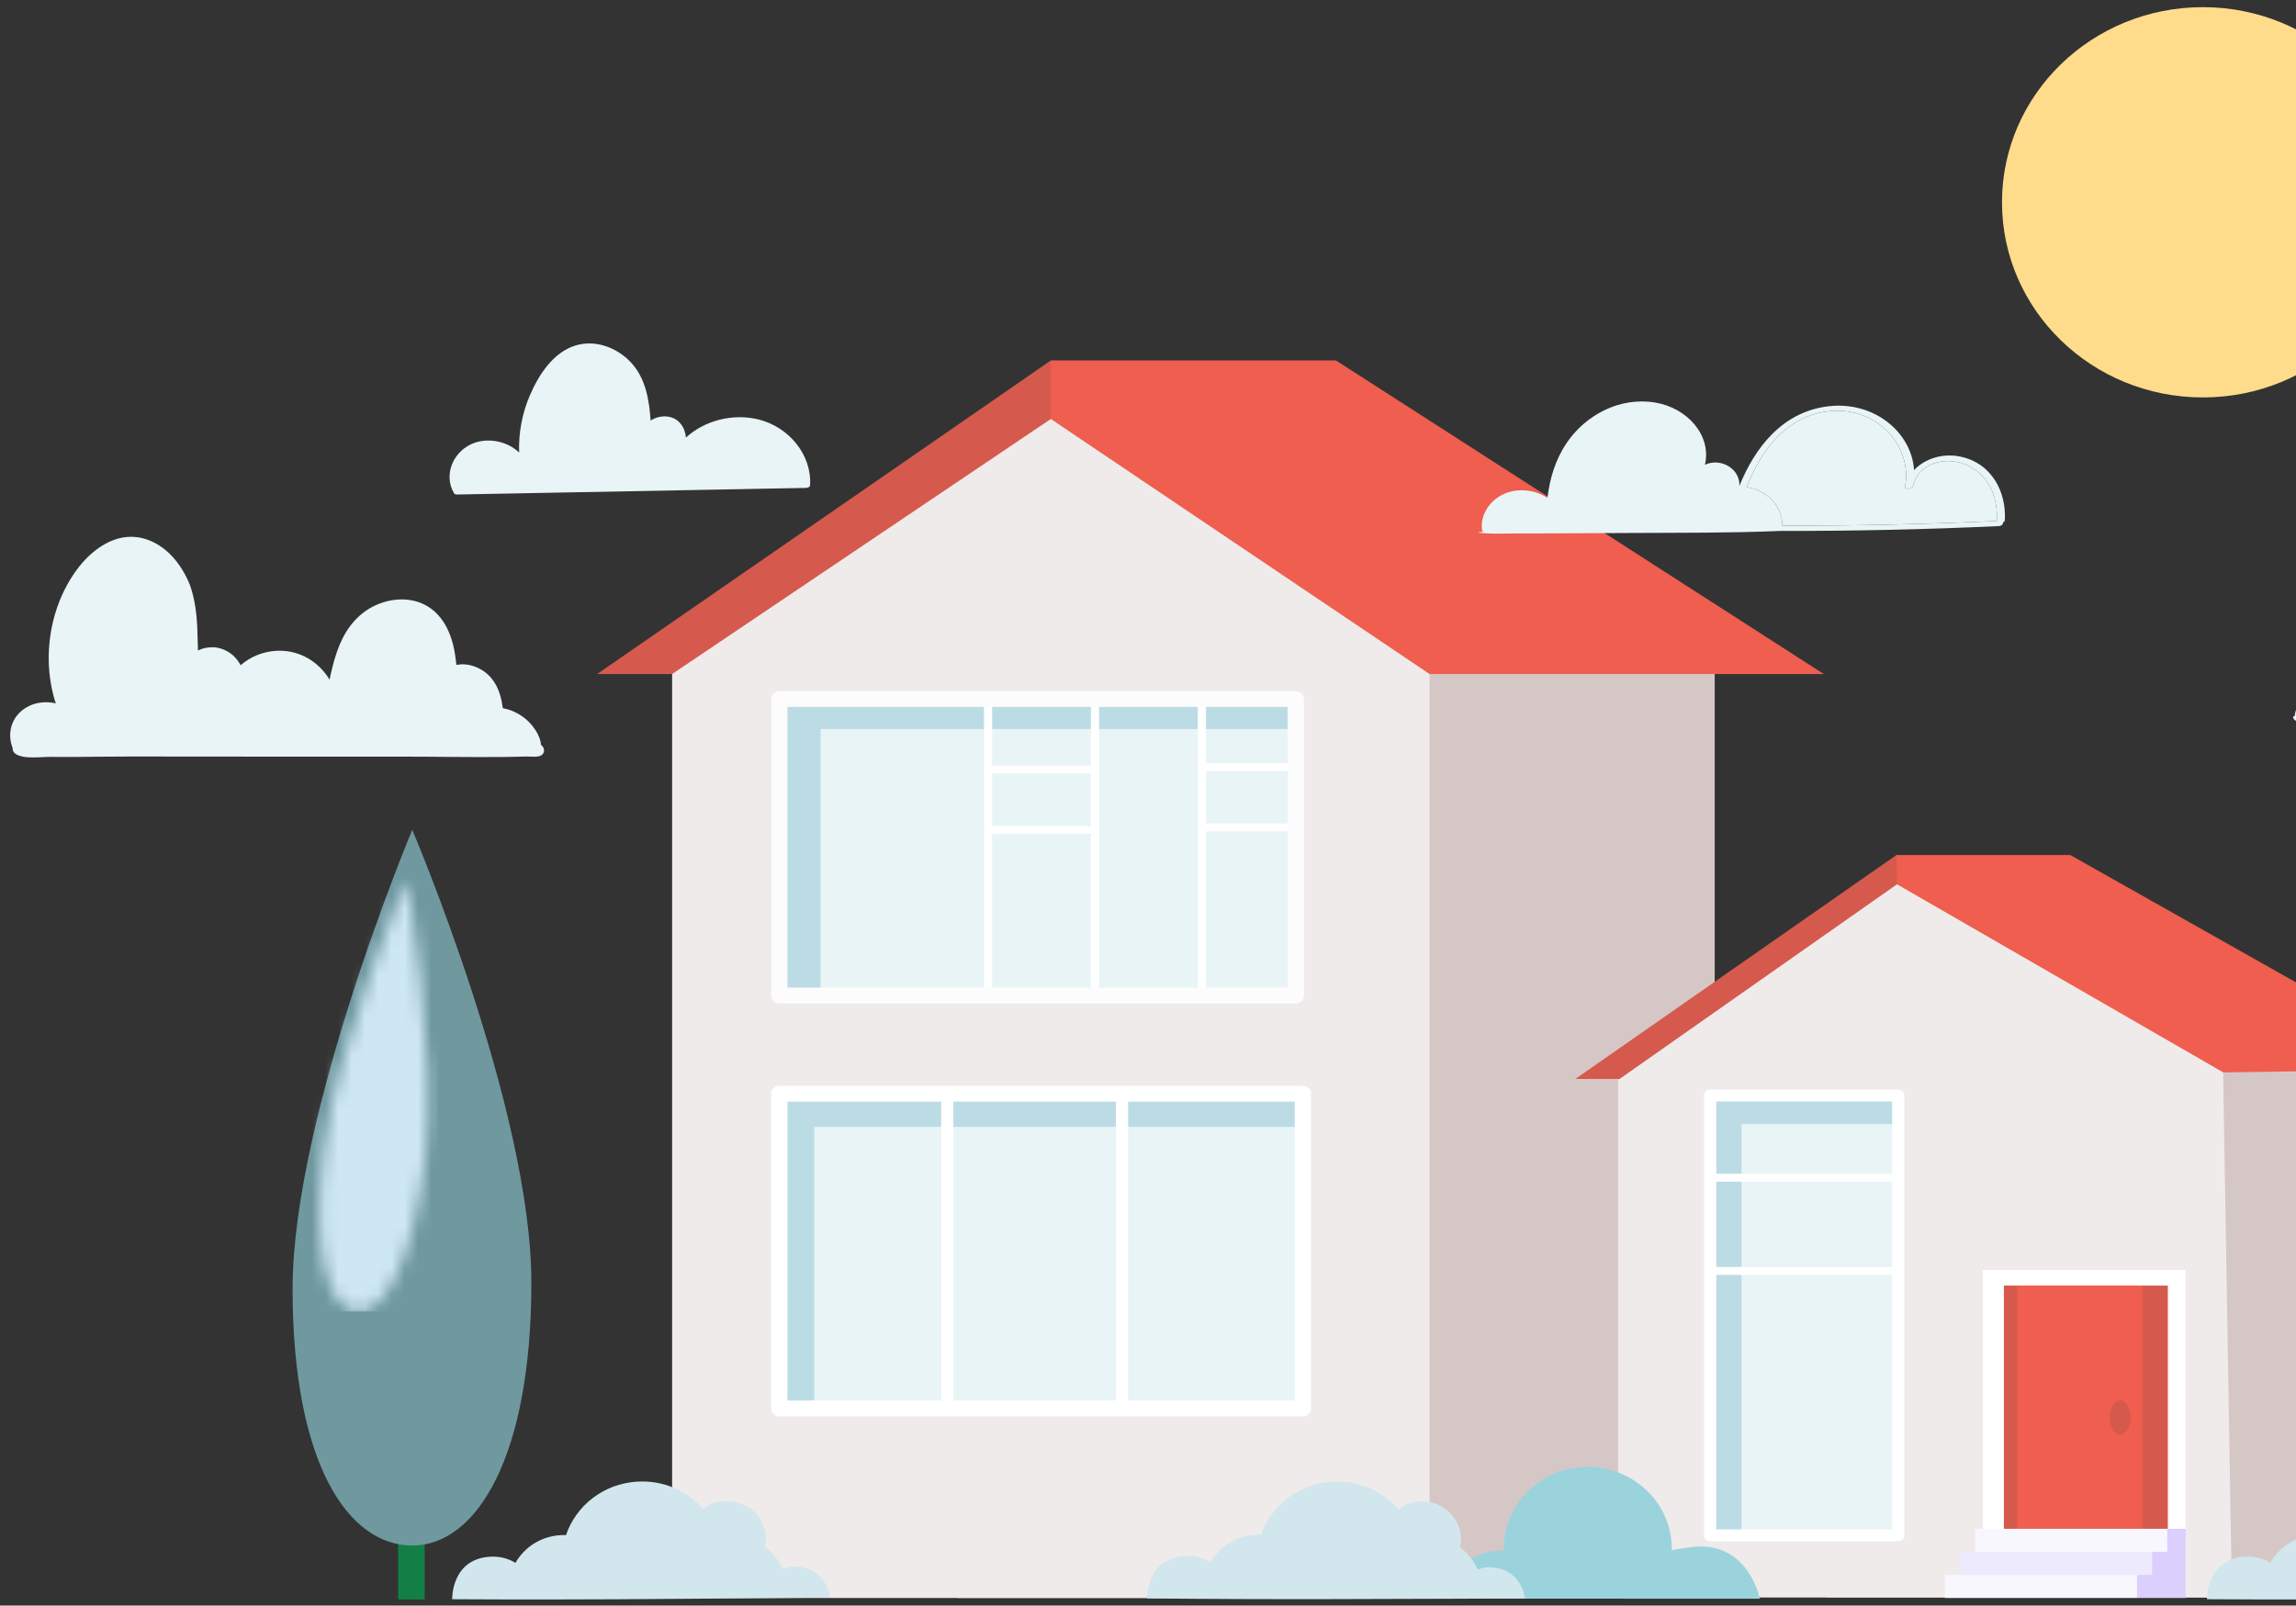 <svg width="173" height="121" viewBox="0 0 173 121" fill="none" xmlns="http://www.w3.org/2000/svg">
<rect x="0" y="0" width="173" height="121" fill="#333333" stroke="none"/>
<path fill-rule="evenodd" clip-rule="evenodd" d="M183.89 120.388H137.633V81.391L158.65 66.642L183.221 80.81L183.89 120.388Z" fill="#D6C7C7"/>
<path fill-rule="evenodd" clip-rule="evenodd" d="M129.2 120.427H72.125V48.944L100.663 31.575L129.2 48.944V120.427Z" fill="#D6C7C7"/>
<path fill-rule="evenodd" clip-rule="evenodd" d="M63.652 50.796L79.18 27.164H100.663L137.424 50.796H63.652Z" fill="#EF5E4E"/>
<path fill-rule="evenodd" clip-rule="evenodd" d="M44.994 50.796L79.18 27.164V31.575L107.717 50.796H44.994Z" fill="#D55A4D"/>
<path fill-rule="evenodd" clip-rule="evenodd" d="M132.492 81.308L142.899 64.433H155.988L184.597 80.576L132.492 81.308Z" fill="#EF5E4E"/>
<path fill-rule="evenodd" clip-rule="evenodd" d="M118.707 81.308L142.899 64.433L142.936 66.642L162.261 81.308H118.707Z" fill="#D55A4D"/>
<path fill-rule="evenodd" clip-rule="evenodd" d="M107.717 120.427H50.643V50.796L79.18 31.575L107.717 50.796V120.427Z" fill="#EFEBEA"/>
<path fill-rule="evenodd" clip-rule="evenodd" d="M58.721 106.144H98.171V82.421H58.721V106.144Z" fill="#BCDCE5"/>
<path fill-rule="evenodd" clip-rule="evenodd" d="M61.351 105.896H97.869V84.92H61.351V105.896Z" fill="#E8F4F6"/>
<path fill-rule="evenodd" clip-rule="evenodd" d="M59.333 105.548H97.558V83.016H59.333V105.548ZM98.171 106.739H58.72C58.382 106.739 58.107 106.472 58.107 106.143V82.421C58.107 82.092 58.382 81.825 58.72 81.825H98.171C98.509 81.825 98.784 82.092 98.784 82.421V106.143C98.784 106.472 98.509 106.739 98.171 106.739Z" fill="white"/>
<path fill-rule="evenodd" clip-rule="evenodd" d="M71.376 106.59C71.122 106.59 70.916 106.39 70.916 106.143V82.421C70.916 82.174 71.122 81.974 71.376 81.974C71.63 81.974 71.835 82.174 71.835 82.421V106.143C71.835 106.39 71.63 106.59 71.376 106.59Z" fill="white"/>
<path fill-rule="evenodd" clip-rule="evenodd" d="M84.541 106.729C84.287 106.729 84.081 106.529 84.081 106.283V82.56C84.081 82.313 84.287 82.113 84.541 82.113C84.795 82.113 85.001 82.313 85.001 82.56V106.283C85.001 106.529 84.795 106.729 84.541 106.729Z" fill="white"/>
<path fill-rule="evenodd" clip-rule="evenodd" d="M58.721 75.024H97.637V52.68H58.721V75.024Z" fill="#BCDCE5"/>
<path fill-rule="evenodd" clip-rule="evenodd" d="M61.833 74.661H97.226V54.942H61.833V74.661Z" fill="#E8F4F6"/>
<path fill-rule="evenodd" clip-rule="evenodd" d="M74.449 75.061C74.28 75.061 74.143 74.928 74.143 74.763V52.717C74.143 52.553 74.28 52.419 74.449 52.419C74.618 52.419 74.756 52.553 74.756 52.717V74.763C74.756 74.928 74.618 75.061 74.449 75.061Z" fill="white"/>
<path fill-rule="evenodd" clip-rule="evenodd" d="M82.506 75.061C82.337 75.061 82.2 74.928 82.2 74.763V52.717C82.2 52.553 82.337 52.419 82.506 52.419C82.675 52.419 82.813 52.553 82.813 52.717V74.763C82.813 74.928 82.675 75.061 82.506 75.061Z" fill="white"/>
<path fill-rule="evenodd" clip-rule="evenodd" d="M90.563 75.061C90.394 75.061 90.257 74.928 90.257 74.763V52.717C90.257 52.553 90.394 52.419 90.563 52.419C90.733 52.419 90.87 52.553 90.87 52.717V74.763C90.87 74.928 90.733 75.061 90.563 75.061Z" fill="white"/>
<path fill-rule="evenodd" clip-rule="evenodd" d="M97.637 58.11H90.563C90.394 58.11 90.257 57.977 90.257 57.812C90.257 57.648 90.394 57.515 90.563 57.515H97.637C97.806 57.515 97.944 57.648 97.944 57.812C97.944 57.977 97.806 58.11 97.637 58.11Z" fill="white"/>
<path fill-rule="evenodd" clip-rule="evenodd" d="M97.637 62.655H90.736C90.567 62.655 90.43 62.522 90.43 62.357C90.43 62.193 90.567 62.06 90.736 62.06H97.637C97.806 62.06 97.943 62.193 97.943 62.357C97.943 62.522 97.806 62.655 97.637 62.655Z" fill="white"/>
<path fill-rule="evenodd" clip-rule="evenodd" d="M82.507 58.289H74.449C74.28 58.289 74.143 58.156 74.143 57.991C74.143 57.827 74.28 57.693 74.449 57.693H82.507C82.676 57.693 82.813 57.827 82.813 57.991C82.813 58.156 82.676 58.289 82.507 58.289Z" fill="white"/>
<path fill-rule="evenodd" clip-rule="evenodd" d="M82.506 62.833H74.647C74.478 62.833 74.341 62.7 74.341 62.536C74.341 62.371 74.478 62.238 74.647 62.238H82.506C82.675 62.238 82.813 62.371 82.813 62.536C82.813 62.7 82.675 62.833 82.506 62.833Z" fill="white"/>
<path fill-rule="evenodd" clip-rule="evenodd" d="M59.333 74.429H97.024V53.276H59.333V74.429ZM97.637 75.62H58.72C58.382 75.62 58.107 75.353 58.107 75.024V52.68C58.107 52.351 58.382 52.084 58.72 52.084H97.637C97.975 52.084 98.25 52.351 98.25 52.68V75.024C98.25 75.353 97.975 75.62 97.637 75.62Z" fill="#FCFCFC"/>
<path fill-rule="evenodd" clip-rule="evenodd" d="M168.175 120.388H121.918V81.391L142.936 66.642L167.507 80.81L168.175 120.388Z" fill="#EFEBEA"/>
<path fill-rule="evenodd" clip-rule="evenodd" d="M149.406 115.336H164.676V95.707H149.406V115.336Z" fill="white"/>
<path fill-rule="evenodd" clip-rule="evenodd" d="M150.99 115.336H163.343V96.884H150.99V115.336Z" fill="#D55A4D"/>
<path fill-rule="evenodd" clip-rule="evenodd" d="M151.987 115.336H161.443V96.884H151.987V115.336Z" fill="#EF5E4E"/>
<path fill-rule="evenodd" clip-rule="evenodd" d="M160.542 106.815C160.542 107.529 160.192 108.108 159.759 108.108C159.326 108.108 158.976 107.529 158.976 106.815C158.976 106.101 159.326 105.522 159.759 105.522C160.192 105.522 160.542 106.101 160.542 106.815Z" fill="#D55A4D"/>
<path fill-rule="evenodd" clip-rule="evenodd" d="M128.858 115.706H143.032V82.56H128.858V115.706Z" fill="#BCDCE5"/>
<path fill-rule="evenodd" clip-rule="evenodd" d="M131.221 115.373H142.703V84.713H131.221V115.373Z" fill="#E8F4F6"/>
<path fill-rule="evenodd" clip-rule="evenodd" d="M129.318 115.259H142.572V83.007H129.318V115.259ZM143.032 116.153H128.858C128.605 116.153 128.399 115.953 128.399 115.706V82.56C128.399 82.313 128.605 82.113 128.858 82.113H143.032C143.286 82.113 143.492 82.313 143.492 82.56V115.706C143.492 115.953 143.286 116.153 143.032 116.153Z" fill="white"/>
<path fill-rule="evenodd" clip-rule="evenodd" d="M142.786 89.051H129.144C128.974 89.051 128.837 88.918 128.837 88.753C128.837 88.589 128.974 88.456 129.144 88.456H142.786C142.955 88.456 143.092 88.589 143.092 88.753C143.092 88.918 142.955 89.051 142.786 89.051Z" fill="white"/>
<path fill-rule="evenodd" clip-rule="evenodd" d="M142.786 96.076H129.144C128.974 96.076 128.837 95.943 128.837 95.779C128.837 95.614 128.974 95.481 129.144 95.481H142.786C142.955 95.481 143.092 95.614 143.092 95.779C143.092 95.943 142.955 96.076 142.786 96.076Z" fill="white"/>
<path fill-rule="evenodd" clip-rule="evenodd" d="M163.298 115.212H164.676V120.426H161.016V115.602L163.298 115.212Z" fill="#DBCFFD"/>
<path fill-rule="evenodd" clip-rule="evenodd" d="M148.819 116.95H163.299V115.212H148.819V116.95Z" fill="#F8F7FD"/>
<path fill-rule="evenodd" clip-rule="evenodd" d="M147.68 118.688H162.159V116.951H147.68V118.688Z" fill="#EEEAFE"/>
<path fill-rule="evenodd" clip-rule="evenodd" d="M146.536 120.426H161.015V118.688H146.536V120.426Z" fill="#F8F7FD"/>
<path fill-rule="evenodd" clip-rule="evenodd" d="M30.002 120.539H32.001V108.997H30.002V120.539Z" fill="#128046"/>
<path fill-rule="evenodd" clip-rule="evenodd" d="M40.038 96.663C40.038 109.755 35.931 116.472 31.062 116.472C26.193 116.472 22.046 110.221 22.046 97.129C22.046 84.036 31.062 62.536 31.062 62.536C31.062 62.536 40.038 83.57 40.038 96.663Z" fill="#6F989F"/>
<mask id="mask0_5333_5813" style="mask-type:alpha" maskUnits="userSpaceOnUse" x="24" y="66" width="9" height="33">
<path d="M27.016 98.832C26.959 98.832 26.901 98.829 26.844 98.823C24.783 98.595 23.468 94.631 24.39 86.734C25.313 78.837 30.645 66.288 30.645 66.288C30.645 66.288 32.962 79.395 32.04 87.292C31.143 94.97 29.027 98.832 27.016 98.832Z" fill="white"/>
</mask>
<g mask="url(#mask0_5333_5813)">
<path fill-rule="evenodd" clip-rule="evenodd" d="M23.468 98.832H32.963V66.288H23.468V98.832Z" fill="#CEE7F4"/>
</g>
<path fill-rule="evenodd" clip-rule="evenodd" d="M148.681 35.306C150.084 36.214 150.542 37.781 150.454 39.261C145.073 39.508 139.685 39.627 134.296 39.617C134.312 38.142 133.152 36.943 131.607 36.711C132.62 34.144 134.414 31.464 137.636 31.011C141.293 30.498 144.132 33.538 143.546 36.67C143.497 36.933 144.099 36.845 144.153 36.621C144.605 34.702 147.033 34.242 148.681 35.306Z" fill="#E8F4F6"/>
<path fill-rule="evenodd" clip-rule="evenodd" d="M150.618 39.646C145.14 39.9 139.658 40.021 134.174 40.012C130.348 40.173 126.51 40.145 122.679 40.166C120.761 40.178 118.845 40.191 116.928 40.197C115.971 40.199 115.012 40.202 114.053 40.203C113.173 40.206 112.252 40.262 111.379 40.138V40.117C111.501 40.098 111.623 40.082 111.747 40.07L111.743 40.035C111.71 40.035 111.68 40.021 111.674 39.985C111.494 38.872 112.208 37.717 113.329 37.221C114.388 36.75 115.667 36.907 116.6 37.525C116.767 36.064 117.204 34.613 118.065 33.353C119.458 31.312 122.016 29.879 124.736 30.34C127.15 30.747 128.983 32.83 128.463 35.023C129.708 34.464 131.139 35.367 131.058 36.624C132.197 33.816 134.245 31.018 137.807 30.614C141.192 30.229 144.03 32.551 144.223 35.428C145.022 34.568 146.351 34.148 147.639 34.396C150.115 34.876 151.186 37.127 151.06 39.209C151.056 39.278 150.999 39.335 150.922 39.372C150.948 39.486 150.825 39.635 150.618 39.646ZM150.454 39.26C150.542 37.781 150.084 36.214 148.681 35.306C147.033 34.242 144.605 34.702 144.153 36.621C144.099 36.844 143.497 36.932 143.546 36.67C144.132 33.538 141.293 30.497 137.636 31.01C134.414 31.464 132.62 34.144 131.607 36.711C133.152 36.942 134.312 38.142 134.296 39.617C139.685 39.627 145.073 39.508 150.454 39.26Z" fill="#E8F4F6"/>
<path fill-rule="evenodd" clip-rule="evenodd" d="M40.761 56.128C40.724 55.441 40.168 54.682 39.712 54.274C39.202 53.818 38.588 53.505 37.921 53.379L37.884 53.354C37.715 52.069 37.236 50.861 35.919 50.292C35.444 50.087 34.894 49.996 34.388 50.114L34.382 50.053C34.329 49.557 34.258 49.063 34.137 48.578C33.906 47.657 33.481 46.743 32.755 46.09C31.546 45 29.81 44.948 28.362 45.586C27.026 46.175 26.141 47.28 25.596 48.578C25.29 49.307 25.086 50.075 24.912 50.843C24.883 50.969 24.857 51.095 24.83 51.221C24.751 51.087 24.667 50.957 24.575 50.833C24.006 50.068 23.197 49.476 22.262 49.206C21.311 48.932 20.287 49.001 19.372 49.37C18.922 49.552 18.495 49.816 18.129 50.132C18.103 50.086 18.08 50.045 18.061 50.012C17.679 49.351 17.06 48.925 16.295 48.794L16.266 48.79C16.239 48.785 16.211 48.781 16.182 48.779C15.743 48.758 15.303 48.823 14.916 49.025C14.897 48.501 14.89 47.976 14.87 47.452C14.827 46.304 14.696 45.188 14.315 44.097C13.691 42.525 12.489 40.994 10.733 40.558C8.687 40.05 6.849 41.463 5.741 42.997C4.397 44.855 3.708 47.145 3.672 49.406C3.654 50.551 3.806 51.69 4.132 52.79C4.15 52.853 4.179 52.926 4.213 53.001C4.124 52.984 4.028 52.97 3.926 52.956C3.359 52.876 2.781 52.939 2.26 53.173C0.987 53.745 0.464 55.078 0.938 56.338L0.954 56.368C0.93 56.525 1.017 56.703 1.146 56.795C1.764 57.243 3.076 57.03 3.831 57.04C5.16 57.058 6.488 57.034 7.816 57.023C10.246 57.002 12.677 57.018 15.106 57.018C20.177 57.02 25.248 57.02 30.319 57.02C32.873 57.02 35.428 57.074 37.981 57.046C38.534 57.041 39.086 57.03 39.638 57.011C39.95 57.001 40.592 57.111 40.844 56.881C41.099 56.649 41.001 56.316 40.761 56.128Z" fill="#E8F4F6"/>
<path fill-rule="evenodd" clip-rule="evenodd" d="M188.12 54.045C188.448 53.64 188.032 52.803 187.761 52.461C187.362 51.959 186.765 51.681 186.124 51.635C186 50.885 185.229 50.357 184.457 50.408C184.473 50.336 184.484 50.249 184.49 50.138C184.518 49.693 184.421 49.242 184.225 48.839C183.801 47.968 182.951 47.377 181.997 47.169L181.974 47.167L181.957 47.162C180.51 46.921 179.103 47.484 178.061 48.453C177.501 48.974 177.068 49.604 176.762 50.295C176.629 50.595 176.293 51.385 176.217 51.981C175.71 51.784 175.172 51.772 174.651 51.934C174.422 51.974 174.2 52.055 173.995 52.182C173.814 52.295 173.661 52.438 173.534 52.602C173.441 52.696 173.356 52.798 173.281 52.91C173.171 53.074 172.909 53.603 172.908 53.957L172.874 53.961C172.838 53.966 172.785 53.985 172.785 54.032V54.046C172.785 54.206 172.992 54.356 173.142 54.376C174.342 54.538 175.599 54.443 176.808 54.448C178.17 54.453 179.532 54.452 180.893 54.455C182.179 54.459 183.465 54.469 184.752 54.464C185.395 54.461 186.038 54.455 186.681 54.441C186.983 54.435 187.285 54.427 187.587 54.418C187.75 54.413 188.018 54.467 188.146 54.338C188.207 54.277 188.107 54.16 188.062 54.114L188.059 54.106L188.12 54.045Z" fill="#E8F4F6"/>
<path fill-rule="evenodd" clip-rule="evenodd" d="M60.67 36.771C60.831 36.783 61.029 36.706 61.038 36.573C61.177 34.255 59.426 32.168 57.142 31.608C55.241 31.141 53.106 31.672 51.685 32.975C51.621 32.22 51.162 31.51 50.314 31.394C49.888 31.336 49.39 31.447 49.022 31.695C48.914 30.099 48.64 28.442 47.476 27.247C46.436 26.178 44.844 25.579 43.358 26.038C41.661 26.563 40.58 28.273 39.931 29.782C39.338 31.157 39.065 32.627 39.116 34.104C38.273 33.293 36.909 32.977 35.779 33.363C34.203 33.9 33.348 35.748 34.221 37.186C34.264 37.256 34.376 37.269 34.449 37.267C37.407 37.211 40.366 37.155 43.325 37.099C48.04 37.01 52.755 36.921 57.47 36.831C58.537 36.811 59.603 36.791 60.67 36.771Z" fill="#E8F4F6"/>
<path fill-rule="evenodd" clip-rule="evenodd" d="M127.239 116.617C126.797 116.686 126.366 116.722 125.959 116.835C125.963 116.665 125.964 116.493 125.953 116.32C125.735 112.929 122.729 110.351 119.238 110.562C115.825 110.769 113.219 113.568 113.309 116.863C113.149 116.851 112.986 116.843 112.821 116.856C109.173 117.135 109.534 120.474 109.534 120.474L132.601 120.484C132.601 120.484 131.716 115.921 127.239 116.617Z" fill="#9BD3DD"/>
<path fill-rule="evenodd" clip-rule="evenodd" d="M192.029 118.053C191.737 118.051 191.462 118.138 191.206 118.241C190.905 117.58 190.442 117.009 189.866 116.572C189.92 116.324 189.943 116.065 189.925 115.799C189.822 114.219 188.418 113.019 186.791 113.12C186.187 113.158 185.637 113.37 185.19 113.702C183.996 112.35 182.191 111.536 180.22 111.658C177.682 111.816 175.614 113.476 174.867 115.689C174.724 115.683 174.579 115.684 174.432 115.694C172.96 115.785 171.72 116.613 171.058 117.782C170.522 117.45 169.878 117.281 169.195 117.314C166.204 117.462 166.292 120.52 166.292 120.52C166.292 120.52 171.84 120.561 178.692 120.523C186.057 120.482 194.766 120.392 194.766 120.392C194.766 120.392 194.547 118.071 192.029 118.053Z" fill="#D2E7ED"/>
<path fill-rule="evenodd" clip-rule="evenodd" d="M59.81 118.053C59.517 118.051 59.242 118.138 58.987 118.241C58.685 117.58 58.222 117.009 57.647 116.572C57.7 116.324 57.724 116.065 57.706 115.799C57.602 114.219 56.199 113.019 54.572 113.12C53.967 113.158 53.418 113.37 52.97 113.702C51.777 112.35 49.971 111.536 48.001 111.658C45.462 111.816 43.395 113.476 42.648 115.689C42.504 115.683 42.359 115.684 42.212 115.694C40.74 115.785 39.5 116.613 38.839 117.782C38.302 117.45 37.659 117.281 36.975 117.314C33.985 117.462 34.072 120.52 34.072 120.52C34.072 120.52 39.62 120.561 46.472 120.523C53.837 120.482 62.546 120.392 62.546 120.392C62.546 120.392 62.327 118.071 59.81 118.053Z" fill="#D2E7ED"/>
<path fill-rule="evenodd" clip-rule="evenodd" d="M112.174 118.106C111.882 118.103 111.606 118.189 111.35 118.29C111.052 117.628 110.591 117.055 110.018 116.616C110.073 116.367 110.097 116.109 110.081 115.843C109.985 114.262 108.587 113.056 106.96 113.15C106.355 113.184 105.805 113.394 105.355 113.725C104.168 112.367 102.367 111.544 100.396 111.658C97.857 111.804 95.781 113.455 95.024 115.664C94.88 115.658 94.735 115.659 94.588 115.667C93.116 115.752 91.871 116.574 91.204 117.74C90.669 117.406 90.027 117.234 89.344 117.264C86.352 117.398 86.425 120.457 86.425 120.457C86.425 120.457 91.973 120.523 98.825 120.516C106.19 120.508 114.899 120.458 114.899 120.458C114.899 120.458 114.691 118.136 112.174 118.106Z" fill="#D2E7ED"/>
<path fill-rule="evenodd" clip-rule="evenodd" d="M181.123 15.246C181.123 23.368 174.345 29.952 165.985 29.952C157.625 29.952 150.847 23.368 150.847 15.246C150.847 7.123 157.625 0.539 165.985 0.539C174.345 0.539 181.123 7.123 181.123 15.246Z" fill="#FFDB8C"/>
</svg>
